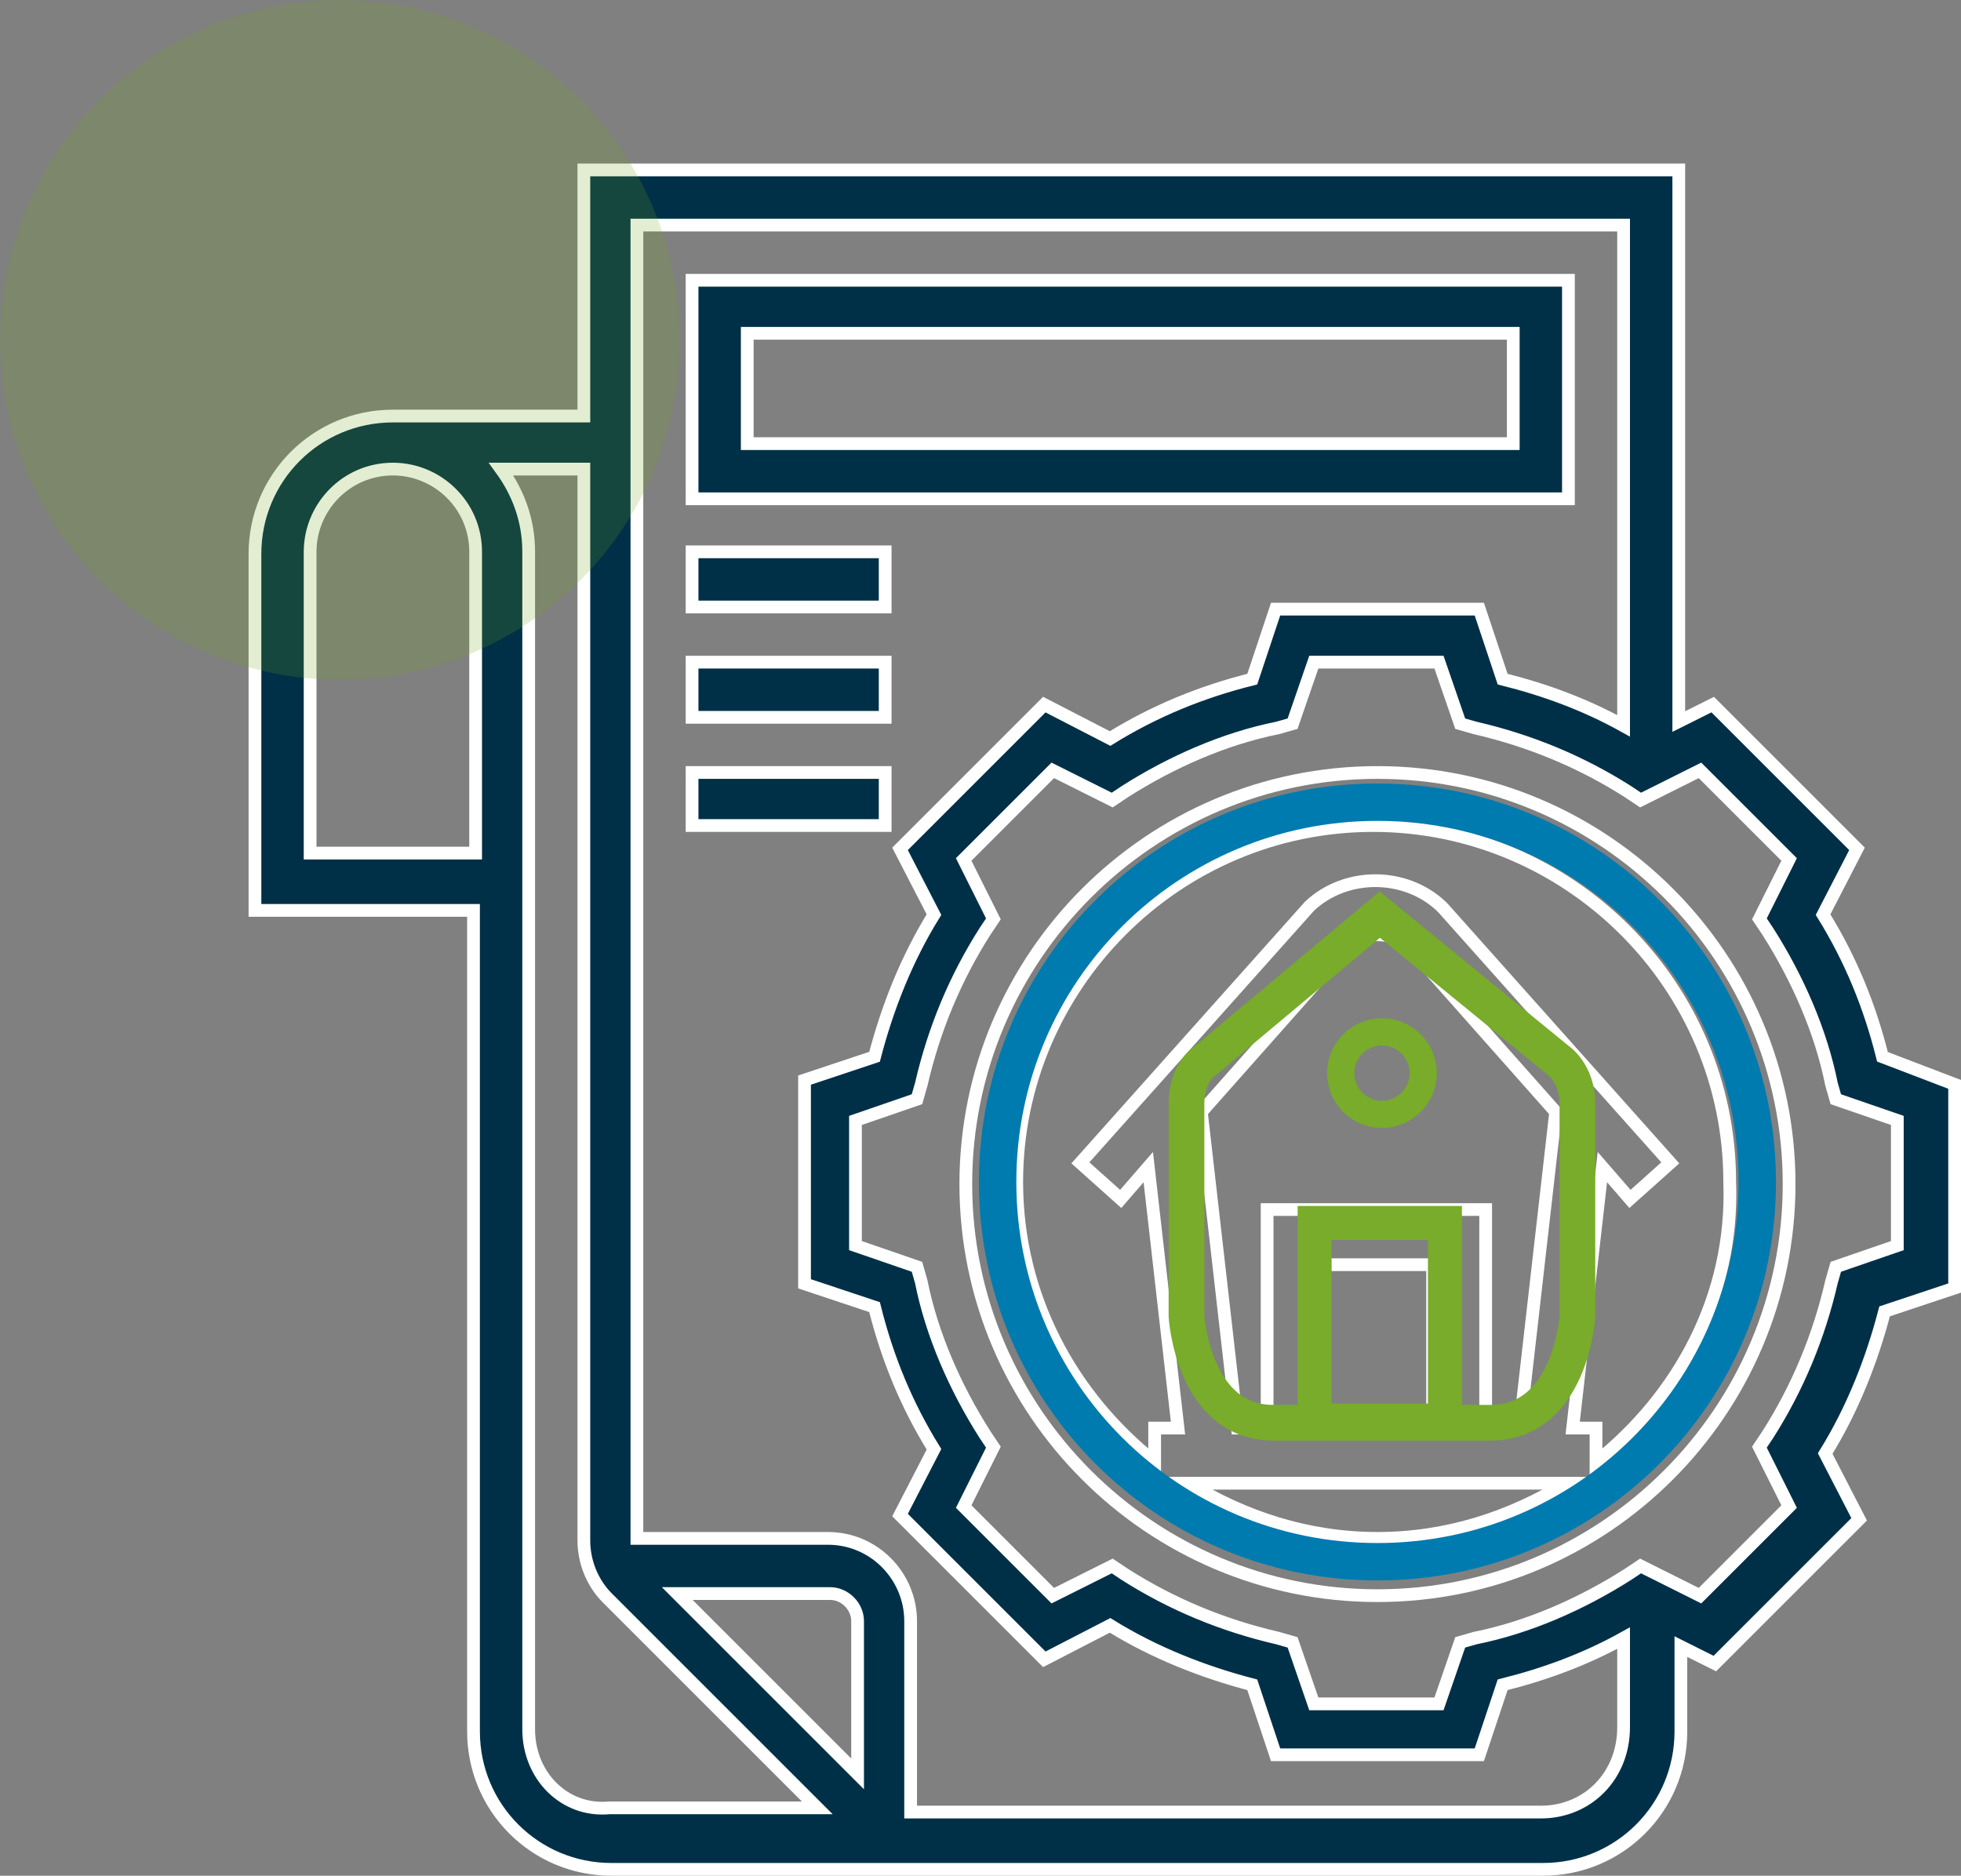 <?xml version="1.0" encoding="UTF-8"?>
<svg xmlns="http://www.w3.org/2000/svg" xmlns:xlink="http://www.w3.org/1999/xlink" width="115.375px" height="110.375px" viewBox="0 0 115.375 110.375" version="1.1">
  <rect x="0" y="0" width="115.375" height="110.375" fill="#808080" stroke="none"/>
  <title>Group</title>
  <g id="Page-1" stroke="none" stroke-width="1" fill="none" fill-rule="evenodd">
    <g id="Desktop-Accueil" transform="translate(-455, -1262)">
      <g id="Group" transform="translate(455, 1262)">
        <g id="1" transform="translate(15, 10)">
          <g id="Group-22">
            <path d="M78.901,76.03 L78.901,74.032 L77.528,74.032 L79.276,58.677 L80.899,60.549 L83.271,58.427 L69.913,43.446 L69.788,43.321 C67.665,41.323 64.17,41.323 62.047,43.321 L48.564,58.427 L50.936,60.549 L52.559,58.677 L54.307,74.032 L52.934,74.032 L52.934,76.03 C48.065,72.16 44.819,66.292 44.819,59.551 C44.819,48.065 54.182,38.577 65.793,38.577 C77.278,38.577 86.767,47.94 86.767,59.551 C87.016,66.292 83.77,72.16 78.901,76.03 L78.901,76.03 Z M62.797,74.032 L69.288,74.032 L69.288,64.419 L62.797,64.419 L62.797,74.032 Z M72.409,74.032 L72.409,61.174 L59.551,61.174 L59.551,74.032 L57.803,74.032 L55.68,55.431 L64.419,45.568 C65.293,44.819 66.792,44.819 67.79,45.568 L76.529,55.431 L74.407,74.032 L72.409,74.032 Z M54.931,77.278 L77.154,77.278 C73.908,79.276 70.162,80.524 66.042,80.524 C61.923,80.524 58.177,79.276 54.931,77.278 L54.931,77.278 Z M66.042,35.456 C52.684,35.456 41.823,46.317 41.823,59.675 C41.823,73.034 52.684,83.895 66.042,83.895 C79.401,83.895 90.262,73.034 90.262,59.675 C90.262,46.317 79.401,35.456 66.042,35.456 Z" id="Stroke-3" stroke="#FFFFFF" stroke-width="0.75"></path>
            <path d="M96.629,63.296 L93.009,64.544 L92.759,65.418 C92.01,68.664 90.762,71.66 89.014,74.407 L88.514,75.156 L90.262,78.652 L85.019,83.895 L81.523,82.147 L80.774,82.647 C78.027,84.395 74.906,85.768 71.785,86.392 L70.911,86.642 L69.663,90.262 L62.297,90.262 L61.049,86.642 L60.175,86.392 C56.929,85.643 53.933,84.395 51.186,82.647 L50.437,82.147 L46.941,83.895 L41.698,78.652 L43.446,75.156 L42.946,74.407 C41.199,71.66 39.825,68.539 39.201,65.418 L38.951,64.544 L35.331,63.296 L35.331,55.93 L38.951,54.682 L39.201,53.808 C39.95,50.562 41.199,47.566 42.946,44.819 L43.446,44.07 L41.698,40.574 L46.941,35.331 L50.437,37.079 L51.186,36.579 C53.933,34.831 57.054,33.458 60.175,32.834 L61.049,32.584 L62.297,28.964 L69.663,28.964 L70.911,32.584 L71.785,32.834 C75.031,33.583 78.027,34.831 80.774,36.579 L81.523,37.079 L85.019,35.331 L90.262,40.574 L88.514,44.07 L89.014,44.819 C90.762,47.566 92.135,50.687 92.759,53.808 L93.009,54.682 L96.629,55.93 L96.629,63.296 Z M75.655,96.629 L38.577,96.629 L38.577,85.393 C38.577,82.772 36.454,80.524 33.708,80.524 L22.472,80.524 L22.472,3.246 L80.524,3.246 L80.524,32.709 C78.277,31.461 75.905,30.587 73.408,29.963 L72.035,25.843 L60.05,25.843 L58.677,29.963 C55.68,30.712 52.934,31.835 50.312,33.458 L46.442,31.461 L37.953,39.95 L39.95,43.82 C38.327,46.442 37.203,49.313 36.454,52.185 L32.335,53.558 L32.335,65.543 L36.454,66.916 C37.203,69.913 38.327,72.659 39.95,75.281 L37.953,79.151 L46.442,87.64 L50.312,85.643 C52.934,87.266 55.805,88.39 58.677,89.139 L60.05,93.258 L72.035,93.258 L73.408,89.139 C75.905,88.514 78.277,87.64 80.524,86.392 L80.524,91.635 C80.524,94.507 78.402,96.629 75.655,96.629 Z M16.105,91.76 L16.105,22.472 C16.105,20.599 15.481,18.976 14.482,17.603 L19.351,17.603 L19.351,80.649 C19.351,81.898 19.85,83.146 20.724,84.02 L33.084,96.38 L20.849,96.38 C18.227,96.629 16.105,94.507 16.105,91.76 L16.105,91.76 Z M12.859,40.2 L3.246,40.2 L3.246,22.472 C3.246,19.85 5.368,17.603 8.115,17.603 C10.737,17.603 12.984,19.725 12.984,22.472 L12.984,40.2 L12.859,40.2 Z M35.456,94.382 L24.844,83.77 L33.833,83.77 C34.707,83.77 35.456,84.519 35.456,85.393 L35.456,94.382 Z M95.755,52.185 C95.006,49.189 93.883,46.442 92.26,43.82 L94.257,39.95 L85.768,31.461 L83.77,32.459 L83.77,0 L19.351,0 L19.351,14.482 L8.115,14.482 C3.62,14.482 0,18.102 0,22.597 L0,43.571 L12.859,43.571 L12.859,91.885 C12.859,96.38 16.479,100 20.974,100 L75.78,100 C80.275,100 83.895,96.38 83.895,91.885 L83.895,86.891 L85.893,87.89 L94.382,79.401 L92.385,75.531 C94.007,72.909 95.131,70.037 95.88,67.166 L100,65.793 L100,53.808 L95.755,52.185 Z" id="Fill-9" fill="#003047"></path>
            <path d="M96.629,63.296 L93.009,64.544 L92.759,65.418 C92.01,68.664 90.762,71.66 89.014,74.407 L88.514,75.156 L90.262,78.652 L85.019,83.895 L81.523,82.147 L80.774,82.647 C78.027,84.395 74.906,85.768 71.785,86.392 L70.911,86.642 L69.663,90.262 L62.297,90.262 L61.049,86.642 L60.175,86.392 C56.929,85.643 53.933,84.395 51.186,82.647 L50.437,82.147 L46.941,83.895 L41.698,78.652 L43.446,75.156 L42.946,74.407 C41.199,71.66 39.825,68.539 39.201,65.418 L38.951,64.544 L35.331,63.296 L35.331,55.93 L38.951,54.682 L39.201,53.808 C39.95,50.562 41.199,47.566 42.946,44.819 L43.446,44.07 L41.698,40.574 L46.941,35.331 L50.437,37.079 L51.186,36.579 C53.933,34.831 57.054,33.458 60.175,32.834 L61.049,32.584 L62.297,28.964 L69.663,28.964 L70.911,32.584 L71.785,32.834 C75.031,33.583 78.027,34.831 80.774,36.579 L81.523,37.079 L85.019,35.331 L90.262,40.574 L88.514,44.07 L89.014,44.819 C90.762,47.566 92.135,50.687 92.759,53.808 L93.009,54.682 L96.629,55.93 L96.629,63.296 Z M75.655,96.629 L38.577,96.629 L38.577,85.393 C38.577,82.772 36.454,80.524 33.708,80.524 L22.472,80.524 L22.472,3.246 L80.524,3.246 L80.524,32.709 C78.277,31.461 75.905,30.587 73.408,29.963 L72.035,25.843 L60.05,25.843 L58.677,29.963 C55.68,30.712 52.934,31.835 50.312,33.458 L46.442,31.461 L37.953,39.95 L39.95,43.82 C38.327,46.442 37.203,49.313 36.454,52.185 L32.335,53.558 L32.335,65.543 L36.454,66.916 C37.203,69.913 38.327,72.659 39.95,75.281 L37.953,79.151 L46.442,87.64 L50.312,85.643 C52.934,87.266 55.805,88.39 58.677,89.139 L60.05,93.258 L72.035,93.258 L73.408,89.139 C75.905,88.514 78.277,87.64 80.524,86.392 L80.524,91.635 C80.524,94.507 78.402,96.629 75.655,96.629 L75.655,96.629 Z M16.105,91.76 L16.105,22.472 C16.105,20.599 15.481,18.976 14.482,17.603 L19.351,17.603 L19.351,80.649 C19.351,81.898 19.85,83.146 20.724,84.02 L33.084,96.38 L20.849,96.38 C18.227,96.629 16.105,94.507 16.105,91.76 L16.105,91.76 Z M12.859,40.2 L3.246,40.2 L3.246,22.472 C3.246,19.85 5.368,17.603 8.115,17.603 C10.737,17.603 12.984,19.725 12.984,22.472 L12.984,40.2 L12.859,40.2 Z M35.456,94.382 L24.844,83.77 L33.833,83.77 C34.707,83.77 35.456,84.519 35.456,85.393 L35.456,94.382 Z M95.755,52.185 C95.006,49.189 93.883,46.442 92.26,43.82 L94.257,39.95 L85.768,31.461 L83.77,32.459 L83.77,0 L19.351,0 L19.351,14.482 L8.115,14.482 C3.62,14.482 0,18.102 0,22.597 L0,43.571 L12.859,43.571 L12.859,91.885 C12.859,96.38 16.479,100 20.974,100 L75.78,100 C80.275,100 83.895,96.38 83.895,91.885 L83.895,86.891 L85.893,87.89 L94.382,79.401 L92.385,75.531 C94.007,72.909 95.131,70.037 95.88,67.166 L100,65.793 L100,53.808 L95.755,52.185 Z" id="Stroke-11" stroke="#FFFFFF" stroke-width="0.75"></path>
            <path d="M28.964,16.105 L74.032,16.105 L74.032,9.613 L28.964,9.613 L28.964,16.105 Z M25.718,19.351 L77.278,19.351 L77.278,6.492 L25.718,6.492 L25.718,19.351 Z" id="Fill-13" fill="#003047"></path>
            <path d="M28.964,16.105 L74.032,16.105 L74.032,9.613 L28.964,9.613 L28.964,16.105 Z M25.718,19.351 L77.278,19.351 L77.278,6.492 L25.718,6.492 L25.718,19.351 Z" id="Stroke-15" stroke="#FFFFFF" stroke-width="0.75"></path>
            <polygon id="Fill-16" fill="#003047" points="25.718 25.718 37.079 25.718 37.079 22.472 25.718 22.472"></polygon>
            <polygon id="Stroke-17" stroke="#FFFFFF" stroke-width="0.75" points="25.718 25.718 37.079 25.718 37.079 22.472 25.718 22.472"></polygon>
            <polygon id="Fill-18" fill="#003047" points="25.718 32.21 37.079 32.21 37.079 28.964 25.718 28.964"></polygon>
            <polygon id="Stroke-19" stroke="#FFFFFF" stroke-width="0.75" points="25.718 32.21 37.079 32.21 37.079 28.964 25.718 28.964"></polygon>
            <polygon id="Fill-20" fill="#003047" points="25.718 38.577 37.079 38.577 37.079 35.456 25.718 35.456"></polygon>
            <polygon id="Stroke-21" stroke="#FFFFFF" stroke-width="0.75" points="25.718 38.577 37.079 38.577 37.079 35.456 25.718 35.456"></polygon>
          </g>
          <path d="M43.695,59.551 C43.695,71.91 53.683,81.898 66.042,81.898 C78.402,81.898 88.39,71.91 88.39,59.551 C88.39,51.135 83.759,43.818 76.901,40.007 C73.688,38.22 69.986,37.203 66.042,37.203 C53.683,37.203 43.695,47.191 43.695,59.551 Z" id="Path" stroke="#007BAF" stroke-width="2.2"></path>
          <g id="Group-6" transform="translate(54.806, 43.819)" stroke="#78AC2A">
            <path d="M11.372,0 L21.85,8.561 C21.85,8.561 23,9.328 23,11.117 C23,12.906 23,23.639 23,23.639 C23,23.639 22.617,29.9 17.889,29.9 L11.883,29.9 L11.117,29.9 L5.111,29.9 C0.383,29.9 0,23.639 0,23.639 C0,23.639 0,13.033 0,11.117 C0,9.2 1.15,8.561 1.15,8.561 L11.372,0 L11.372,0 Z" id="Path" stroke-width="2.1"></path>
            <rect id="Rectangle" stroke-width="2" x="7.539" y="18.144" width="7.667" height="11.628"></rect>
            <circle id="Oval" stroke-width="1.6" cx="11.5" cy="9.328" r="2.428"></circle>
          </g>
        </g>
        <circle id="Oval" fill-opacity="0.199" fill="#71A31D" cx="20" cy="20" r="20"></circle>
      </g>
    </g>
  </g>
</svg>
